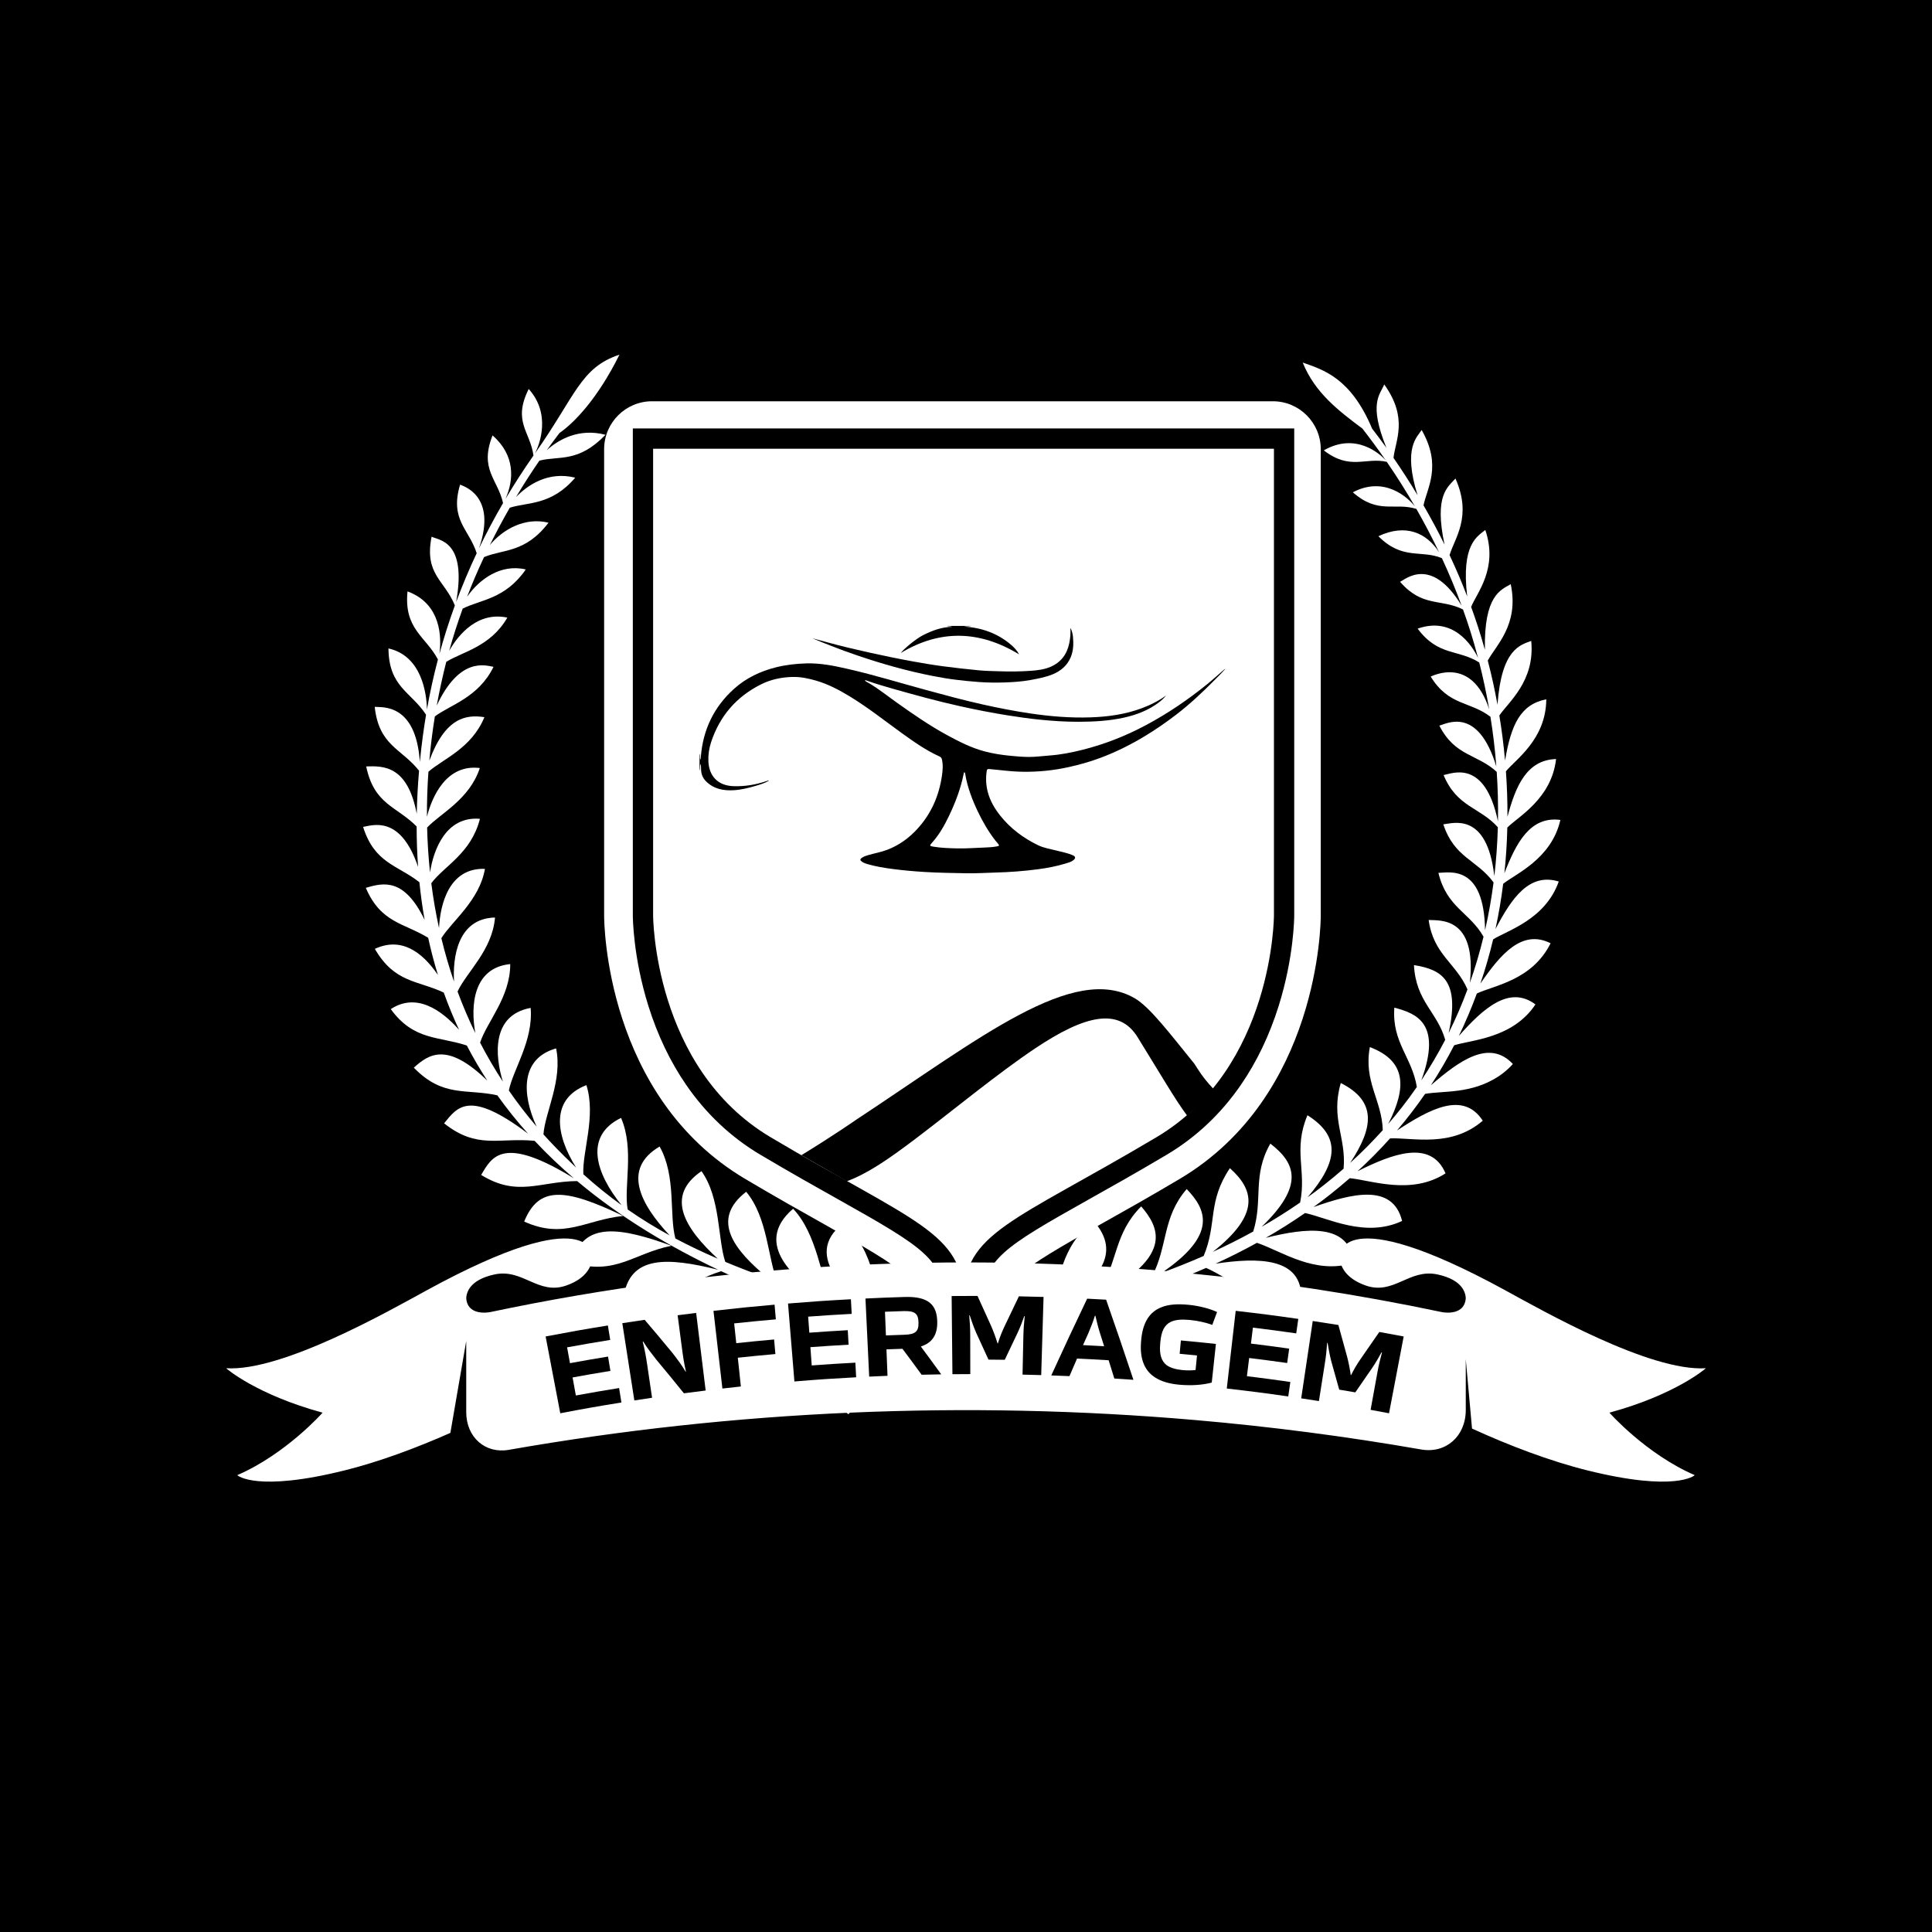 <?xml version="1.0" encoding="UTF-8"?>
<!DOCTYPE svg PUBLIC "-//W3C//DTD SVG 1.1//EN" "http://www.w3.org/Graphics/SVG/1.1/DTD/svg11.dtd">
<!-- Creator: CorelDRAW -->
<svg xmlns="http://www.w3.org/2000/svg" xml:space="preserve" width="381mm" height="381mm" version="1.1" style="shape-rendering:geometricPrecision; text-rendering:geometricPrecision; image-rendering:optimizeQuality; fill-rule:evenodd; clip-rule:evenodd"
viewBox="0 0 38100 38100"
 xmlns:xlink="http://www.w3.org/1999/xlink"
 xmlns:xodm="http://www.corel.com/coreldraw/odm/2003">
 <defs>
  <style type="text/css">
   <![CDATA[
    .fil0 {fill:black;fill-rule:nonzero}
    .fil1 {fill:white;fill-rule:nonzero}
   ]]>
  </style>
 </defs>
 <g id="Layer_x0020_1">
  <polygon class="fil0" points="-0,38100 38100,38100 38100,0 -0,0 "/>
  <path class="fil1" d="M18979.86 26468.19c-465.67,0 -844.52,-378.85 -844.52,-844.52 0,-472.58 -112.99,-603.88 -1828.69,-1566.05 -449.09,-251.85 -958.08,-537.28 -1561.26,-895.42 -2700.54,-1603.41 -2731.62,-4961.89 -2731.62,-5104.09l0 -9200.48c0,-465.67 378.84,-844.52 844.55,-844.52l12243.15 0c465.7,0 844.55,378.85 844.55,844.52l0 9200.48c0,142.2 -31.08,3500.68 -2731.67,5104.09 -601.06,356.91 -1110.15,642.44 -1559.34,894.36 -1717.61,963.26 -1830.6,1094.57 -1830.6,1567.11 0,465.67 -378.89,844.52 -844.55,844.52z"/>
  <path class="fil1" d="M25101.48 7913.11l-12243.19 0c-520.8,0 -944.52,423.72 -944.52,944.53l0 9200.48c0,144.53 31.61,3557.94 2780.59,5190.07 604.87,359.16 1114.11,644.7 1563.37,896.65 1723.15,966.37 1777.61,1073.26 1777.61,1478.81 0,520.81 423.73,944.53 944.53,944.53 520.81,0 944.53,-423.72 944.53,-944.53 0,-405.52 54.47,-512.41 1777.58,-1478.77l2.39 -1.34c449.58,-252.13 959.14,-537.92 1561.05,-895.35 2748.98,-1632.13 2780.59,-5045.54 2780.59,-5190.07l0 -9200.48c0,-520.81 -423.72,-944.53 -944.53,-944.53zm0 199.99c411.2,0 744.54,333.34 744.54,744.54l0 9200.48c0,139.88 -30.51,3443.43 -2682.73,5018.09 -600.85,356.83 -1109.95,642.3 -1559.14,894.22 -1704.09,955.71 -1879.74,1110.19 -1879.74,1653.22 0,411.16 -333.34,744.5 -744.54,744.5 -411.2,0 -744.54,-333.34 -744.54,-744.5 0,-543.03 -175.64,-697.58 -1879.77,-1653.26 -449.16,-251.88 -958.22,-537.42 -1559.1,-894.18 -2652.19,-1574.66 -2682.67,-4878.21 -2682.67,-5018.09l0 -9200.48c0,-411.2 333.34,-744.54 744.5,-744.54l12243.19 0z"/>
  <path class="fil1" d="M17455.22 26011.83c-205.11,-476.99 -174.2,-1328.88 -822.11,-1889.98 -864.66,654.72 185.42,1482.98 666.15,1833.5 -305.26,-109.65 -605.3,-212.45 -900.58,-312.6 -207.32,-438.26 -284.65,-1307.43 -758.22,-1805.23 -823.38,704.25 90.1,1418.97 568.78,1740.99 -297.78,-100.82 -590.69,-200.06 -879.3,-302.3 -186.26,-449.19 -190.74,-1270.35 -614.78,-1773.62 -717.76,556.15 -232.09,1158.41 446.86,1713.65 -290.37,-104.81 -576.37,-213.53 -858.41,-331.08 -151.59,-442.6 -89.57,-1256.24 -470.15,-1789.36 -733.14,499.64 -312.88,1141.73 320.82,1726 -281.98,-121.35 -560.04,-252.48 -834.71,-398.11 -127,-459.88 20.32,-1226.01 -311.75,-1813.42 -742.35,436.67 -387.46,1127.2 197.87,1752.11 -279.01,-152.65 -554.6,-320.99 -827.12,-510.44 -83.29,-438.08 137.58,-1187.9 -130.99,-1806.61 -736.35,357.83 -498.4,1095.87 10.52,1721.24 -253.83,-182.91 -505.15,-384.7 -754.24,-609.81 -23.39,-447.04 254.39,-1144.52 60.32,-1757.19 -711.8,272.52 -609.07,982.21 -203.06,1625.11 -295.62,-278.73 -487.18,-479.32 -644.06,-654.33 31.08,-434.45 380.12,-1064.9 249.94,-1695.35 -698.29,195.87 -683.01,893.87 -384.32,1542.21 -196.85,-230.08 -379.23,-467.75 -547.93,-712.01 84.03,-415.72 484.89,-981.82 430.04,-1628.99 -783.52,144.5 -700.73,957.47 -547.83,1453.76 -163.73,-249.94 -313.52,-506.45 -449.3,-768.84 135.36,-412.75 595.59,-895.25 594.43,-1549.09 -734.31,73.81 -786.02,824.02 -688.2,1361.97 -130.7,-267.97 -247.61,-541.65 -350.7,-820.38 177.77,-383.75 684.68,-811.43 738.76,-1459.9 -750.57,18.8 -834.46,807.65 -808.11,1264.92 -96.84,-281.27 -180.16,-567.2 -250.16,-857.15 206.03,-333.26 753.82,-744.74 859.55,-1367.04 -712.05,-26.04 -883.29,708.2 -905.48,1167.16 -63.89,-291.32 -114.62,-586.39 -152.5,-884.38 259.29,-344.87 786.41,-588.18 959.45,-1269.82 -665.2,-56.45 -915.25,599.33 -984.36,1057.52 -31.19,-292.84 -50.16,-588.26 -57.4,-885.51 262.72,-279.01 833.72,-550.44 1039.43,-1173.58 -655.5,-81.18 -940.01,554.32 -1042.78,961.14 -1.62,-294.53 8.29,-590.73 29.28,-887.77 281.45,-249.62 852.77,-460.19 1103.53,-1076.32 -360.97,-55.81 -771.7,5.75 -1085.96,858.17 27.73,-311.26 63.61,-591.93 109.47,-873.69 302.19,-226.13 861.52,-372.54 1156.54,-977.16 -169.65,-31.01 -669.64,-195.58 -1120.35,764.26 56.91,-306.29 118.96,-590.27 188.6,-862.83 317.43,-198.26 872.73,-296.44 1204.24,-872.28 -577.89,-122.37 -961.5,325.41 -1146.7,655.39 78.21,-282.57 166.01,-555.94 266.34,-832.69 344.46,-175.93 840.04,-184.19 1243.86,-772.3 -492.9,-116.53 -916.62,192.33 -1156.9,538.86 101.11,-262.81 193.47,-482.84 334.01,-782.46 374.26,-158.32 815.03,-76.65 1271.34,-678.46 -465.42,-113.35 -895.13,128.55 -1156.51,440.06 123.09,-249.1 254.14,-494.63 392.29,-735.16 356.62,-113.91 818.34,-39.83 1290.89,-592.52 -530.72,-133.32 -938.92,144.35 -1168.16,383.29 147.5,-246.49 301.91,-487.12 462.21,-720.02 393.81,-98.81 765.35,48.4 1303.37,-509.16 -527.61,-138.08 -929.6,97.26 -1159.22,304.27 82.83,-115.61 167.04,-229.1 252.48,-340.29 281.16,-194.03 747.43,-667.46 1181.98,-1544.39 -772.76,258.44 -856.97,799.57 -1668.88,1951.28 102.69,-194.52 317.28,-786.52 -121.08,-1274.2 -320.92,644.42 27.24,833.16 94.3,1312.37 -195.62,279.47 -380.01,564.98 -552.59,856.3 169.4,-382.94 192.93,-858.24 -254.28,-1253.7 -265.72,671.48 101.7,862.5 206.8,1334.98 -170.43,292.56 -329.25,590.83 -475.55,894.82 372.82,-1063.34 -341.88,-1237.76 -371.86,-1258.43 -207.37,696.53 174.27,872.74 327.55,1351.92 -148.48,315.13 -283.7,636.2 -405.2,962.97 217.1,-1213.87 -341.7,-1215.07 -484.33,-1288.13 -145.98,747.26 253.79,850.41 458.97,1356.11 -114.06,312.5 -215.27,630.31 -303.75,953 62.2,-487.58 -59.86,-1021.61 -630.16,-1230.07 -73.63,744.08 357.4,884.24 599.83,1342.36 -85.45,323.92 -157.87,652.85 -216.61,986.61 -5.47,-318.7 -103.75,-1058.58 -758.79,-1204.24 7.44,764.54 444.96,851.32 741.29,1307.78 -46,275.06 -86.89,571.4 -122.13,931.44 -78.07,-1167.69 -751.1,-1074.07 -890.3,-1087.08 84.8,768.49 523.94,817.1 874.53,1258.67 -24.9,291.47 -39.86,575.14 -45.29,851.15 -182.07,-957.33 -659.7,-945.97 -997.34,-935.21 158.64,756.92 595.63,780.48 995.01,1184.09 0.24,273.34 9.87,539.01 28.43,797.32 -347.38,-1027.54 -894.93,-819.89 -1084.44,-789.31 226.38,722.46 685.66,755.05 1110.41,1091.71 25.71,254.84 60.25,502.18 102.97,742.38 -399.17,-822.6 -801.19,-739.91 -1159.69,-631.43 297.93,695.43 751.35,690.28 1229.68,985.13 55,252.2 119.28,496.15 192.16,732.05 -312.14,-455.93 -723.16,-755.19 -1243.72,-514.32 390.49,674.37 837.18,617.05 1359.04,861.91 90.63,254.46 191.63,499.04 301.7,734.38 -353.24,-397.09 -846.07,-737.03 -1346.84,-407.96 452.55,622.87 939.03,532.98 1499.66,717.91 125.34,240.98 260.67,471.56 404.53,692.54 -795.09,-772.59 -1156.02,-520.07 -1449.67,-255.73 576.37,594.39 1035.62,409.82 1646.98,545.36 189.94,266.63 392.47,518.4 605.54,756.18 -1160.88,-874.51 -1390.72,-529.74 -1655.26,-203.91 653.02,519.39 1079.81,276.9 1785.12,345.37 246.52,263.59 505.74,509.59 774.31,739.32 -1400.21,-861.7 -1617.38,-426.09 -1828.34,-66.89 714.27,442.52 1162.69,126.51 1892.41,121.04 872.81,734.09 1839.42,1300.34 2782.07,1749.32 -992.5,-244.87 -1755.1,-299.27 -1868.94,558.8 829.17,170.71 1254.58,-325.37 1927.82,-530.79 278.98,131.51 555.59,252.94 826.81,365.47 -896.45,-122.52 -1670.51,-156.59 -1688.89,757.52 868.96,65.27 1131.29,-382.83 1849.51,-691.76 232.09,94.09 459.63,181.75 680.79,263.84 -799.01,-48.68 -1491.55,105.63 -1429.88,920.75 858.52,-7.72 1154.96,-505.53 1740.08,-807.5 226.37,81.24 444.64,156.81 652.25,227.57 -789.87,-50.27 -1359.08,156.88 -1282.74,983.51 756.71,-90.59 1028.42,-565.57 1662.08,-855.17 2629.96,885.93 2797.42,729.48 3484.6,1564.47l217.27 -170.99c-727.46,-913.66 -994.02,-707.22 -3478.95,-1614.84z"/>
  <path class="fil1" d="M11279.59 24900.99c862.3,258.83 1209.61,-183.66 1962.93,-334.01 -984.67,-353.52 -1747.27,-506.06 -1962.93,334.01z"/>
  <path class="fil1" d="M10336.86 24090.17c791.21,356.84 1208.37,-35.59 1952.27,-110.98 -1164.48,-561.16 -1668.39,-586.17 -1952.27,110.98z"/>
  <path class="fil1" d="M30739.19 17383.83c-580.67,-177.16 -927.63,324.98 -1247.6,937.37 64.25,-297.68 114.55,-595.81 151.7,-892.32 236.15,-191.66 952.82,-486.83 1128.29,-1259.52 -595.91,-79.24 -873.06,454.55 -1104.55,1051.52 30.87,-292.8 50.69,-583.84 58.1,-901.27 212.69,-215.06 871.22,-564.77 961.57,-1350.68 -574.85,17.11 -795.73,523.48 -958.82,1139.54 1.45,-304.17 -9.17,-603.92 -30.3,-897.79 187.78,-232.97 789.69,-625.82 795.97,-1419.86 -510.47,98.57 -695.39,504.65 -813.22,1207.53 -28.36,-316.27 -65.16,-600.57 -112.39,-887.84 168.27,-256.68 707.77,-672.68 628.43,-1471.12 -217.59,80.75 -586.95,161.26 -665.09,1257.23 -57.64,-308.93 -104.98,-534.53 -191.77,-869.35 154.02,-294.18 622.83,-702.91 452.79,-1506.82 -194.13,112.89 -530.12,216.93 -509.3,1294.38 -90.95,-326.29 -179.53,-593.69 -271.61,-846.21 109.79,-275.52 537.81,-756.21 279.33,-1517.58 -149.72,125.52 -480.3,270.79 -356.8,1310.71 -105.09,-273.33 -204.43,-509.97 -347.69,-815.13 99.37,-335.45 450.14,-757.13 116.06,-1510.13 -144.82,166.54 -426.51,320.6 -215.3,1303.19 -128.13,-261.83 -271.64,-526.94 -414.37,-773.92 67.09,-341.45 369.88,-773.11 -36.83,-1486.22 -85.41,137.48 -373.84,343.93 -80.86,1286.51 -152.51,-254.07 -311.4,-500.52 -474.52,-736.77 38.66,-350.35 296.26,-778.8 -182.67,-1448.05 -86.01,206.8 -312.28,375.04 43.29,1250.17 -93.07,-129.64 -187.19,-255.83 -282.09,-378.21 -422.62,-1006.69 -967.56,-1161.77 -1368.7,-1303.3 238.19,592.7 702.91,947.74 1177.18,1301.96 158.65,203.48 313.13,413.24 462.14,629.14 -119.13,-137.26 -596.44,-559.11 -1223.5,-199.84 515.55,401.42 825.74,131.55 1241.46,226.37 194.73,283.49 380.43,576.94 555.13,878.88 -142.95,-180.59 -604.03,-604.8 -1224.07,-278.13 500.7,441.18 823.63,194.31 1252.4,327.13 159.87,279.05 309.73,565.33 449.15,857.32 -245.35,-385.73 -660.93,-571.89 -1197.78,-318.24 478.26,478.79 835.87,261.48 1252.39,432.61 142.56,306.49 272.28,619.27 388.69,936.73 -602.51,-995.61 -1117.6,-509.83 -1213.23,-470.89 438.15,508.99 810.15,328.33 1240.79,546.17 107.27,298.95 197.87,580.85 296.19,953.67 -125.13,-261.13 -496.82,-818.27 -1190.91,-575.98 407.14,547.4 800.66,403.89 1215.04,667.59 75.46,296.09 141.39,604.42 196.18,922.98 -345.51,-1065.18 -1124.02,-653.74 -1153.83,-645.34 356.69,580.25 772.4,481.29 1178.42,792.76 51.29,321.74 89.32,629.25 116.27,981.18 -367.59,-1209.21 -992.75,-835.76 -1124.02,-806.94 310.41,609.49 747.4,557.39 1131.75,912.42 21.55,319.41 30.3,645.62 24.48,976.56 -260.84,-1250.35 -916.2,-938.17 -1072.44,-913.62 264.44,635 712.5,630.03 1069.9,1028.63 -9.17,330.48 -32.07,649.15 -69.32,965.59 -144.22,-1284.96 -828.39,-1038.51 -1005.77,-1022.46 218.09,662.66 660.47,695.36 990.67,1145.12 -39.58,304.62 -94.9,625.86 -167.68,942.8 -18.45,-1303.06 -701.85,-1134.93 -920.07,-1131.33 165.87,685.91 614.25,775.41 889.95,1259.03 -74.02,305.01 -162.81,608.83 -269.21,908.37 141.29,-1318.15 -603.21,-1223.96 -812.59,-1237.79 92.61,682.16 541.38,850.4 765.11,1369.23 -107.46,292.28 -232.09,579.76 -371.51,860.89 231.74,-1045.95 -139.52,-1253.17 -683.76,-1340.24 39.13,720.97 458.47,918.74 616.52,1473.45 -140.16,271.81 -305.86,550.26 -471.74,800.38 416.74,-1135.2 -104.52,-1322.11 -531.56,-1434.71 -49.95,686.78 346.6,972.29 443.9,1564.21 -197.87,286.42 -378.57,512.59 -564.66,728.53 364.92,-713 363.54,-1239.7 -362.02,-1515.22 -126.96,682.8 236.47,1041.86 254.88,1638.26 -213.99,233.33 -384.81,411.41 -644.48,646.22 463.47,-694.83 530.11,-1216.9 -183.87,-1575.82 -204.61,708.31 111.93,1070.68 55.6,1689.7 -256.54,223.73 -509.45,421.15 -710.78,564.02 608.75,-708.06 654.58,-1203.25 -1.98,-1618.51 -287.48,683.51 -15.55,1086.73 -144.57,1721.77 -247.65,171.41 -501.43,330.55 -759.35,478.58 850.62,-815.7 669.36,-1258.64 171.91,-1640.42 -361.46,631.65 -139.7,1108.39 -337.96,1733.9 -262.4,144.78 -528.53,278.06 -796.4,400.58 963.05,-757.66 794.85,-1238.39 336.69,-1650.26 -447.25,667.49 -247.08,1084.12 -516.92,1730.94 -279.08,122.38 -559.47,234.25 -825.22,330.91 1107.55,-751.81 876.41,-1250.39 490.22,-1650.05 -484.58,561.62 -369.04,1118.76 -681.25,1717.89 -290.97,100.82 -554.11,180.97 -828.43,264.93 1194.9,-708.34 973.81,-1221.77 612.64,-1641.05 -530.19,533.61 -456.82,1060.17 -829.7,1707.8 -247.72,76.8 -511.88,161.36 -818.69,270.26 778.68,-496.36 1291.13,-1042.67 704.95,-1694.46 -683.29,560.49 -591.71,1107.62 -941.7,1780.29 -1710.52,632.92 -2943.33,458.23 -4105.35,1864.64l217.31 171.03c1012.05,-1279.84 2363.4,-1210.59 3908.99,-1777.36 473.5,242.25 970.04,909.95 1702.01,1017.97 276.83,-1055.05 -930.83,-1108.28 -1517.01,-1084.9 299.61,-106.78 586.81,-202.03 865.08,-292.55 449.23,257.88 920.75,946.75 1761.32,969.71 261.33,-973.14 -969.37,-1041.08 -1569.44,-1031.91 295.03,-95.39 580.67,-187.29 861.09,-283.88 426.16,222.85 994.52,866.25 1830.92,813.82 137.48,-861.16 -786.84,-936.87 -1649.66,-877.14 354.37,-126.12 603,-227.16 860.25,-340.08 513.43,227.15 1069.44,754.41 1875.96,615.24 30.59,-833.57 -860.7,-822.36 -1689.38,-698.95 274.04,-125.56 546.6,-262.12 815.59,-410.74 477.13,157.58 1135.13,636.8 1905.81,395.95 -74.82,-798.58 -948.09,-689.92 -1731.08,-494.63 262.68,-151.2 521.44,-313.97 774.1,-489.19 446.41,94.79 1185.83,497.06 1913.64,156.63 -186.93,-757.1 -1011.2,-533.19 -1746.85,-274.6 208.53,-149.26 447.04,-336.06 714.73,-569 425.06,40.68 1211.62,341.42 1888.88,-95.18 -289.88,-679.69 -1057.13,-381.03 -1736.16,-41.41 209.06,-189.8 438.82,-421.22 642.37,-648.41 453.6,-17.43 1203.26,188.24 1827.89,-348.58 -385.52,-595.35 -1055.94,-223.66 -1692.77,193.85 204.47,-239.32 388.33,-480.66 555.34,-722.94 368.23,-65.02 908.72,6.42 1447.34,-344.17 33.62,-22.62 66.71,-46.61 99.13,-72.15 64.45,-51.33 128.2,-107.95 184.33,-173.35 -468.1,-499.08 -1063.56,-57.19 -1616.54,419.73 166.87,-254.98 320.08,-518.33 458.9,-788.14 342.97,-108.97 1156.09,-133.56 1603.27,-805.95 -517.81,-387.32 -1033.96,82.72 -1511.83,622.54 133.24,-274.21 251.88,-554.25 355.81,-837.84 345.44,-163.02 1088.32,-257.92 1454.71,-990.78 -567.44,-285.54 -991.94,224.15 -1385.21,795.62 98.88,-288.54 182.42,-579.97 252.09,-872.49 278.7,-175.79 1026.76,-388.52 1293.74,-1140.92z"/>
  <path class="fil1" d="M18801.23 25614.91c0,-917.9 -543.74,-1222.84 -2157.8,-2128.03 -446.44,-250.37 -952.47,-534.18 -1547.64,-887.52 -990.92,-588.36 -1723,-1562.52 -2117.16,-2817.21 -295.59,-940.9 -298.94,-1700.88 -298.94,-1732.78l0 -9400.47 12643.09 0 0 9400.47c0,31.9 -3.35,791.88 -298.94,1732.78 -394.16,1254.69 -1126.24,2228.85 -2117.16,2817.21 -595.17,353.34 -1101.2,637.15 -1547.64,887.52 -1614.1,905.19 -2157.83,1210.1 -2157.83,2128.03l-399.98 0z"/>
  <path class="fil0" d="M25522.82 8448.91l-400.02 0 -12243.15 0 -400.02 0 0 400.01 0 9200.48c0,33.13 3.53,822.89 308.19,1792.71 180.16,573.48 429.15,1093.9 740.06,1546.86 393.59,573.44 886.78,1038.55 1465.79,1382.33 597.25,354.65 1104.41,639.05 1551.87,889.99 1663.1,932.7 2055.67,1182.22 2055.67,1953.61l799.99 0c0,-771.39 392.61,-1020.91 2055.71,-1953.61 447.46,-250.94 954.58,-535.34 1551.87,-889.99 579.01,-343.78 1072.2,-808.85 1465.79,-1382.33 310.94,-452.96 559.93,-973.38 740.06,-1546.86 304.69,-969.82 308.19,-1759.58 308.19,-1792.71l0 -9200.48 0 -400.01zm-400.02 400.01l0 9200.48c0,0 0,3001.51 -2318.24,4377.97 -2820.36,1674.61 -3803.34,1876.92 -3803.34,3187.53 0,-1310.61 -982.98,-1512.92 -3803.33,-3187.53 -2318.24,-1376.46 -2318.24,-4377.97 -2318.24,-4377.97l0 -9200.48 12243.15 0z"/>
  <path class="fil0" d="M16700.2 23294.62c399.98,-147.25 801.58,-419.45 1354.24,-837.74 742.31,-561.8 1618.69,-1287.01 2360.44,-1783.05 981.35,-656.23 1652.62,-812.37 2018.17,-221.4 471.8,762.67 750.57,1245.66 975.96,1545.34 120.36,-100.15 370.17,-318.91 519.32,-525.42 -118.43,-126.16 -225.11,-257.57 -307.27,-390.11 -21.38,-34.5 -44.87,-70.69 -70.06,-108.16 -463.62,-568.57 -869.67,-1112.27 -1174.08,-1288.24 -604.27,-349.28 -1364.9,-154.44 -2276.69,327.2 -917.54,484.65 -1988.78,1259.81 -3207.24,2062.91 0,0 -455.68,317.71 -1088.74,704.39l895.95 514.28z"/>
  <path class="fil1" d="M29677.81 25441.57c-3303.62,-1803.68 -3257.05,-657.04 -3253.03,-680.4 0,0 0.03,29.85 0.56,81.11 16.16,134.23 111.83,369.46 504.83,507.68 555.69,197.02 853.3,-335.14 1414.32,-218.16 518.4,110.67 567.51,382.48 561.3,506.41l0 -32.59c-26.14,327.97 -393.7,285.53 -474.66,269.02 -1660,-350.02 -3333.71,-606.21 -5013.96,-768.49 -4585.19,-442.98 -9218.19,-186.72 -13748.28,768.49 -80.93,16.51 -448.59,58.99 -474.66,-269.02l0 32.28c-6.07,-124.15 43.43,-395.54 561.34,-506.1 561.02,-116.98 858.59,415.18 1414.32,218.12 393.17,-138.25 488.67,-373.62 504.79,-507.89 0.53,-51.05 0.56,-80.86 0.56,-80.86 4.13,23.36 50.59,-1123.28 -3253.03,680.4 -753.32,411.77 -2856.3,1609.24 -3962.08,1540.8 0.77,4.51 598.56,521.68 1901.22,875.98 0.21,2.15 -725.17,818.41 -1682.01,1231.97 1.59,6.17 378.64,340.47 2128.03,-96.34 667.14,-166.69 1394.99,-435.9 2074.26,-736.89l312.6 -1812 0 1402.92c0.03,494.95 374.37,823.88 837.63,743.59 4463.24,-782.39 9022.26,-978.47 13533.55,-588.08 1494.54,129.36 2983.86,323.07 4462.78,581.06 485.53,83.71 877.6,-260.78 877.6,-779.36l0 -1001.82 123.3 1368.43c731.84,335.03 1534.02,639.87 2263.6,822.15 1749.28,436.84 2126.44,102.51 2127.99,96.34 -956.84,-413.53 -1682.22,-1229.89 -1682.01,-1231.97 1302.77,-354.3 1900.41,-871.47 1901.19,-875.98 -1105.68,68.44 -3208.8,-1129 -3962.05,-1540.8z"/>
  <path class="fil0" d="M10759.97 26355.8c490.15,-93.48 735.75,-136.84 1227.73,-216.67 18.49,113.94 27.73,170.88 46.22,284.83 -340.61,55.28 -510.72,84.56 -850.52,146.44 22.76,124.81 34.12,187.22 56.87,312.03 299.97,-54.65 450.15,-80.65 750.78,-130.11 18.6,113.03 27.91,169.55 46.5,282.58 -298.73,49.14 -447.92,75 -745.98,129.26 25.89,142.17 38.84,213.25 64.73,355.39 340.54,-61.99 511.07,-91.3 852.49,-146.55 18.45,113.95 27.66,170.92 46.07,284.87 -483.23,78.18 -724.5,120.68 -1205.97,212.55 -96.31,-504.86 -192.62,-1009.76 -288.92,-1514.62z"/>
  <path class="fil0" d="M13915.97 27421.78c-171.63,21.03 -257.39,31.96 -428.84,54.72 -212.13,-263.39 -319.65,-394.48 -537.39,-655.29 -99.41,-126.01 -179.74,-227.82 -265.96,-366.5 -3.67,0.53 -5.54,0.81 -9.2,1.38 40.25,161.04 64.73,295.52 88.51,456.77 38.45,260.64 57.68,390.92 96.09,651.55 -139.84,20.64 -209.72,31.22 -349.46,52.99 -79.09,-507.86 -158.22,-1015.69 -237.31,-1523.55 176.18,-27.44 264.34,-40.71 440.69,-66.42 221.72,259.78 331.19,390.31 547.37,652.71 98.67,126.68 177.16,229.62 260,369.81 2.71,-0.35 4.05,-0.53 6.77,-0.88 -37.18,-161.75 -57.26,-296.86 -78.39,-458.47 -34.18,-261.23 -51.29,-391.83 -85.48,-653.06 145.95,-19.09 218.97,-28.33 365.02,-46.25 62.52,510.19 125.06,1020.34 187.58,1530.49z"/>
  <path class="fil0" d="M14070.09 25850.75c481.37,-55.28 722.32,-79.66 1204.67,-121.99 10.16,115.88 15.24,173.81 25.4,289.66 -329.07,28.86 -493.5,44.84 -822.11,79.77 16.58,155.96 24.87,233.92 41.45,389.92 298.2,-31.71 447.39,-46.32 745.98,-72.95 10.27,114.93 15.42,172.43 25.65,287.37 -296.62,26.49 -444.85,40.99 -741.12,72.46 24.13,226.94 36.2,340.4 60.29,567.34 -145.77,15.48 -218.61,23.56 -364.31,40.28 -58.6,-510.64 -117.26,-1021.25 -175.9,-1531.86z"/>
  <path class="fil0" d="M15540.35 25706.26c495.55,-40.53 743.59,-57.36 1239.84,-84.24 6.24,115.28 9.38,172.89 15.59,288.18 -343.57,18.59 -515.3,29.53 -858.59,54.72 9.31,126.54 13.94,189.79 23.25,316.33 303.07,-22.26 454.66,-32.06 757.98,-49.14 6.45,114.37 9.66,171.56 16.08,285.93 -301.34,16.97 -451.97,26.74 -753.11,48.82 10.59,144.11 15.88,216.15 26.43,360.26 344.06,-25.23 516.18,-36.16 860.56,-54.65 6.18,115.26 9.28,172.86 15.46,288.15 -487.44,26.14 -731.07,42.65 -1217.83,82.45 -41.87,-512.27 -83.78,-1024.54 -125.66,-1536.81z"/>
  <path class="fil0" d="M17452.25 25868.4c7.37,186.66 11.04,280 18.41,466.66 144.4,-5.72 216.61,-8.26 361,-12.77 223.03,-6.99 286.03,-65.34 281.66,-241.51 -4.38,-176.15 -70.91,-232.34 -296.26,-225.29 -145.95,4.59 -218.9,7.16 -364.81,12.91zm344.59 730.47c-126.15,4.05 -189.19,6.31 -315.31,11.28 8.22,208.67 12.35,313.02 20.57,521.66 -144.54,5.71 -216.79,8.85 -361.25,15.77 -24.48,-513.4 -49,-1026.8 -73.52,-1540.2 309.42,-14.74 464.19,-20.81 773.75,-30.3 472.3,-14.43 636.55,156.88 642.09,491.67 4.16,251.1 -96.63,413.1 -323.81,484.68 162.77,219.07 243.13,328.96 401.92,549.48 -154.49,2.33 -231.74,3.85 -386.23,7.55 -149.57,-205.28 -225.21,-307.62 -378.21,-511.59z"/>
  <path class="fil0" d="M19814.09 26815.62c-128.23,-1.73 -192.37,-2.36 -320.6,-3.17 -96.03,-212.06 -144.61,-317.96 -242.96,-529.52 -48.26,-112.36 -87.63,-222.43 -127.32,-343.5 -3.74,0 -5.57,0 -9.28,0 11.89,129.96 19.05,259.86 19.3,385.44 0.64,309.28 0.95,463.91 1.55,773.15 -140.97,0.28 -211.49,0.71 -352.42,2.12 -5.19,-513.96 -10.37,-1027.89 -15.52,-1541.85 203.94,-2.05 305.92,-2.51 509.87,-2.26 109.18,237.17 163.05,355.92 269.38,593.73 47.66,110.49 90.27,225.42 125.76,342.51 2.75,0.03 4.13,0.07 6.88,0.07 35.53,-116.35 80.54,-230.4 132.79,-339.87 111.16,-235.55 167.43,-353.16 281.48,-588.04 194.56,3.77 291.85,6.17 486.41,12.03 -15.49,513.75 -30.98,1027.5 -46.39,1541.25 -147.25,-4.45 -220.88,-6.35 -368.16,-9.56 6.67,-307.41 9.98,-461.12 16.65,-768.57 2.75,-127.7 12.42,-257.49 26.88,-384.98 -3.7,-0.07 -5.57,-0.14 -9.28,-0.21 -42.01,118.07 -83.53,227.4 -136.27,338.77 -100.65,208.7 -150.39,313.2 -248.75,522.46z"/>
  <path class="fil0" d="M21357.47 26526.24c166.65,8.08 250.01,12.49 416.6,22.12 -30.24,-96.16 -45.48,-144.25 -76.13,-240.38 -35.42,-110.1 -68.13,-233.22 -96.21,-360.43 -3.7,-0.22 -5.57,-0.32 -9.27,-0.5 -39.13,123.65 -84.57,240.39 -131.52,348.34 -41.59,92.28 -62.27,138.46 -103.47,230.85zm994.16 684.25c-150.63,-10.83 -225.95,-15.94 -376.66,-25.47 -44.34,-144.07 -66.71,-216.08 -111.9,-360.04 -249.27,-15 -373.94,-21.63 -623.36,-33.1 -60.18,138.36 -90.03,207.61 -149.33,346.15 -143.61,-6.14 -215.4,-8.92 -359.02,-13.9 231.67,-506.91 467.36,-1010.81 707.88,-1513.56 149.55,7.34 224.34,11.33 373.84,19.94 184.15,525.42 363.47,1051.48 538.55,1579.98z"/>
  <path class="fil0" d="M23287.63 26434.13c276.4,25.4 414.55,39.15 690.66,68.86 -32.8,304.87 -49.21,457.3 -82.02,762.14 -164.36,44.38 -389.07,65.37 -645.65,41.56 -182.32,-16.94 -341.63,-61.49 -460.55,-135.36 -207.72,-127.5 -314.43,-353.73 -288.89,-698.61 0.67,-8.78 0.99,-13.19 1.66,-21.98 27.2,-366.85 163.86,-578.02 401.32,-671.26 140.65,-57.01 313.44,-68.83 532.73,-48.3 223.9,20.99 439.06,83.01 564.41,142.88 -38.1,101.38 -57.08,152.11 -94.87,253.57 -114.72,-43.11 -279.33,-81.91 -443.79,-97.54 -157.55,-14.96 -280.07,-5.93 -372.29,36.97 -123.86,57.61 -190,182.88 -208.31,404.6 -1.31,15.77 -1.98,23.67 -3.28,39.48 -16.55,199.81 25.43,331.36 128.34,411.02 73.2,52.77 182.24,84.49 313.65,96.84 90.6,8.5 191.35,7.26 256.33,-1.77 11.43,-114.83 17.15,-172.26 28.61,-287.12 -136.84,-13.62 -205.32,-20.18 -342.23,-32.78 9.67,-105.27 14.5,-157.9 24.17,-263.2z"/>
  <path class="fil0" d="M24368.65 25850.45c494.38,56.73 741.29,88.51 1234.37,158.93 -16.34,114.26 -24.49,171.41 -40.82,285.68 -341.35,-48.76 -512.23,-71.48 -854.25,-113.63 -15.52,125.94 -23.25,188.87 -38.77,314.78 301.98,37.22 452.82,57.12 754.27,99.52 -15.94,113.42 -23.92,170.14 -39.86,283.6 -299.51,-42.12 -449.4,-61.88 -749.44,-98.85 -17.68,143.4 -26.5,215.09 -44.17,358.53 342.79,42.22 514.07,65.05 856.19,114.05 -16.37,114.27 -24.59,171.42 -40.96,285.68 -484.25,-69.39 -726.79,-100.65 -1212.35,-156.39 58.59,-510.64 117.19,-1021.25 175.79,-1531.9z"/>
  <path class="fil0" d="M26727.39 27458.23c-126.82,-22.01 -190.25,-32.77 -317.22,-53.83 -61.66,-224.65 -93.13,-336.9 -157.23,-561.38 -30.09,-118.6 -51.75,-233.5 -71.97,-359.34 -3.67,-0.56 -5.54,-0.88 -9.21,-1.44 -8.67,130.21 -22.04,259.61 -41.59,383.68 -48.15,305.5 -72.21,458.26 -120.4,763.73 -139.67,-22.02 -209.59,-32.71 -349.36,-53.59 75.92,-508.35 151.8,-1016.71 227.69,-1525.06 202.28,30.2 303.35,45.9 505.35,78.39 70.77,251.46 105.45,377.22 173.32,628.86 29.81,116.66 53.94,236.93 70.63,358.18 2.71,0.45 4.09,0.67 6.8,1.13 53.59,-109.26 116.17,-214.78 185.18,-314.61 147.28,-215.02 221.61,-322.23 371.65,-536.08 192.3,34.5 288.4,52.31 480.38,88.93 -96.28,504.9 -192.58,1009.76 -288.93,1514.62 -145.31,-27.73 -218.01,-41.28 -363.54,-67.74 55.11,-302.54 82.66,-453.84 137.69,-756.35 22.9,-125.7 52.92,-252.31 87.35,-375.92 -3.67,-0.67 -5.5,-1.02 -9.17,-1.69 -60.26,109.96 -118.68,211.31 -188.49,312.95 -132.68,190.14 -198.44,285.46 -328.93,476.56z"/>
  <path class="fil0" d="M19016.36 15226.9c-3.53,6.07 -6.14,9.25 -7.27,12.88 -2.37,7.59 -4.2,15.35 -5.75,23.11 -57.4,287.94 -160.9,560.07 -287.13,823.98 -89.6,187.26 -190.64,368.09 -329.77,524.55 -60.33,67.84 -62.06,72 31,86.99 151.35,24.41 304.66,28.65 457.84,32.53 178.82,4.51 356.91,-11.64 535.38,-16.72 85.19,-2.44 170.32,-8.12 254.35,-24.06 41.63,-7.91 45.01,-18.14 17.57,-50.73 -19.69,-23.39 -40.33,-46.04 -58.95,-70.24 -135.05,-175.58 -245.36,-366.08 -340.4,-565.5 -111.55,-234.11 -203.76,-474.81 -247.05,-731.95 -2.5,-14.88 -2.54,-32.24 -19.82,-44.84zm-5221.4 -363.67c16.69,36.26 3.74,75.95 14.25,119.52 12.74,-22.16 10.66,-41.95 12.1,-60.54 42.13,-533.58 259.19,-984.36 658.11,-1341.58 235.55,-210.89 516.86,-344.06 823.91,-421.18 195.62,-49.11 394.3,-70.77 596.38,-76.98 283.13,-8.71 555.8,48.62 828.07,111.09 518.48,119.03 1027.01,275.1 1539.91,414.84 367.98,100.29 736.18,199.88 1108.5,283.17 307.55,68.83 616.73,129.26 928.69,175.9 397.47,59.44 796.46,92.85 1198.52,79.37 350.31,-11.71 694.45,-59.51 1024.44,-184.36 83.46,-31.57 164.95,-67.38 243.87,-109.04 77.54,-40.93 153.25,-84.74 222.92,-138.89 -38.8,51.93 -86.08,95.07 -137.12,134.12 -205.85,157.45 -441.43,247.79 -692.26,303.29 -294.25,65.05 -592.67,80.89 -893.2,81.84 -263.13,0.81 -524.9,-17.04 -785.95,-43.64 -204.97,-20.85 -409.12,-50.55 -612.85,-82.87 -312.63,-49.56 -622.97,-110.38 -931.79,-178.71 -445.17,-98.53 -884.77,-219.18 -1323.3,-343.22 -176.46,-49.92 -352.39,-102.45 -525.64,-163.27 -10.2,-3.56 -20.89,-12.8 -36.87,-2.18 24.98,25.68 57.43,38.06 85.69,54.89 193.78,115.46 369.04,256.93 552.45,386.93 314.89,223.23 632,443.51 971.55,628.57 241.69,131.73 486.73,257.67 755.48,328.51 165.02,43.53 333.09,69.25 502.77,85.59 119.42,11.46 238.87,22.11 358.92,23 140.23,1.09 278.98,-18.74 418.43,-28.83 217.24,-15.73 429.61,-57.92 640.08,-110.38 435.72,-108.66 850.79,-271.64 1246.79,-482.18 435.08,-231.28 840.63,-506.8 1222.94,-816.92 112.78,-91.48 219.81,-189.2 329.14,-284.52 7.44,-6.49 15.41,-12.45 24.94,-16.58 -65.23,78.85 -139.21,149.01 -210.75,221.47 -239.5,242.72 -487.96,475.9 -758.75,683.65 -200.56,153.88 -408.7,297.5 -625.69,428.24 -282.19,170 -575.95,315.74 -885.05,430.04 -198.4,73.41 -401.78,129.99 -608.54,175.93 -296.58,65.86 -596.48,95.95 -899.73,92.28 -161.14,-1.97 -321.76,-17.5 -481.96,-35.7 -62.16,-7.09 -124.53,-12.45 -186.83,-17.99 -22.97,-2.05 -42.9,1.83 -47.45,30.13 -23.46,146.19 -16.72,290.51 22.37,433.74 46.7,170.95 135,319.26 244.33,456.67 199.95,251.42 451.48,438.15 738.33,578.91 122.66,60.22 258.83,78.91 389.82,113.2 100.22,26.25 202.74,44.49 298.41,86.36 59.45,26 64.28,59.2 13.9,98.75 -46.21,36.23 -102.62,49.91 -157.09,66.46 -178.51,54.26 -361.14,88.65 -546.1,112.82 -276.33,36.12 -553.65,56.9 -832.2,64.06 -191.88,4.94 -383.68,18.13 -575.67,14.29 -274.53,-5.47 -549.34,-8.89 -823.31,-25.58 -205.63,-12.52 -411.3,-30.83 -616.2,-57.04 -174.51,-22.33 -347.13,-50.48 -516.04,-99.77 -35.91,-10.47 -70.62,-24.02 -101.63,-45.19 -41.35,-28.19 -42.34,-50.16 -0.6,-78.21 34.22,-23 73.13,-37.53 112.74,-49.42 128.49,-38.49 261.48,-59.9 387.57,-108.38 231.17,-88.9 424.88,-229.02 591.18,-410.35 273.76,-298.48 427.43,-651.51 485.67,-1048.88 15.87,-108.26 24.87,-216.18 -0.99,-324.38 -6.45,-26.91 -20.92,-44.27 -46.04,-55.59 -265.04,-119.52 -500.98,-285.72 -735.47,-454.56 -343.32,-247.22 -674.83,-511.31 -1037.23,-731.62 -208.42,-126.69 -423.83,-240.03 -659.35,-308.97 -153.56,-44.9 -310.69,-77.92 -471.34,-73.37 -212.09,5.99 -418.26,47.55 -609.53,142.34 -491.17,243.31 -822.01,626.57 -992.86,1145.75 -39.58,120.37 -57.93,245.5 -53.09,372.5 10.9,284.76 179.91,481.08 490.39,492.97 228.22,8.72 448.17,-28.78 663.09,-102.66 11.74,-4.02 23.46,-13.65 40.81,-6.27 -82.94,51.4 -173.67,76.8 -263.73,103.32 -140.59,41.42 -282.69,76.98 -429.62,85.59 -203.48,11.85 -393.73,-23.71 -545.07,-173.22 -64.53,-63.74 -98.99,-143.54 -99.73,-236.04 -0.25,-35.63 0.42,-71.61 -13.9,-113.59 -12.88,49.77 -0.15,95.74 -16.94,137.51l0 -334.96z"/>
  <path class="fil0" d="M19156.94 12343.05c-46.46,12.59 -94.61,5.71 -142.45,14.04 347.77,21.55 660.43,132.5 926.39,360.61 61.28,52.53 116.56,111.19 156.43,186.79 -783.31,-476.67 -1563.62,-492.19 -2334.23,-26.67 54.4,-74.82 294.25,-279.01 446.19,-354.96 178.9,-89.46 363.96,-157.94 568.47,-160.97 -35.98,-14.78 -74.12,-6.39 -108.97,-18.84l488.17 0z"/>
  <path class="fil0" d="M21111.02 12384.43c27.41,55.32 42.89,113.35 48.4,173.04 12.8,138.5 10.37,275.34 -45.9,406.82 -70.17,163.94 -195.3,268.5 -356.73,334.68 -139.91,57.33 -287.76,84.07 -435.61,111.27 -170.74,31.39 -343.07,42.47 -516.22,48.08 -166.69,5.36 -333.2,3.53 -499.39,-8.54 -151.27,-11 -302.19,-26 -452.93,-44.45 -154.62,-18.94 -307.69,-45.26 -460.16,-75.14 -506.88,-99.27 -1002.74,-239.46 -1491.06,-406.4 -168.52,-57.57 -336.26,-117.44 -501.72,-183.58 -126.85,-50.7 -255.02,-98.29 -380.64,-153.04 100.26,26.81 200.73,52.81 300.74,80.61 274.11,76.13 551.22,140.05 828.78,202.07 281.55,62.94 564.13,121.04 847.94,172.62 197.48,35.91 395.6,69.42 594.53,95.95 239.89,32 480.66,58.42 721.61,81.42 129.86,12.39 260.84,13.58 391.37,18.06 207.93,7.1 415.93,5.54 623.43,-9.13 132.61,-9.39 265.01,-25.05 389.26,-78.53 207.61,-89.32 325.22,-249.66 369.85,-466.83 19.3,-93.91 28.5,-188.91 22.51,-284.98 -0.29,-4.62 1.23,-9.34 1.94,-14z"/>
 </g>
</svg>
